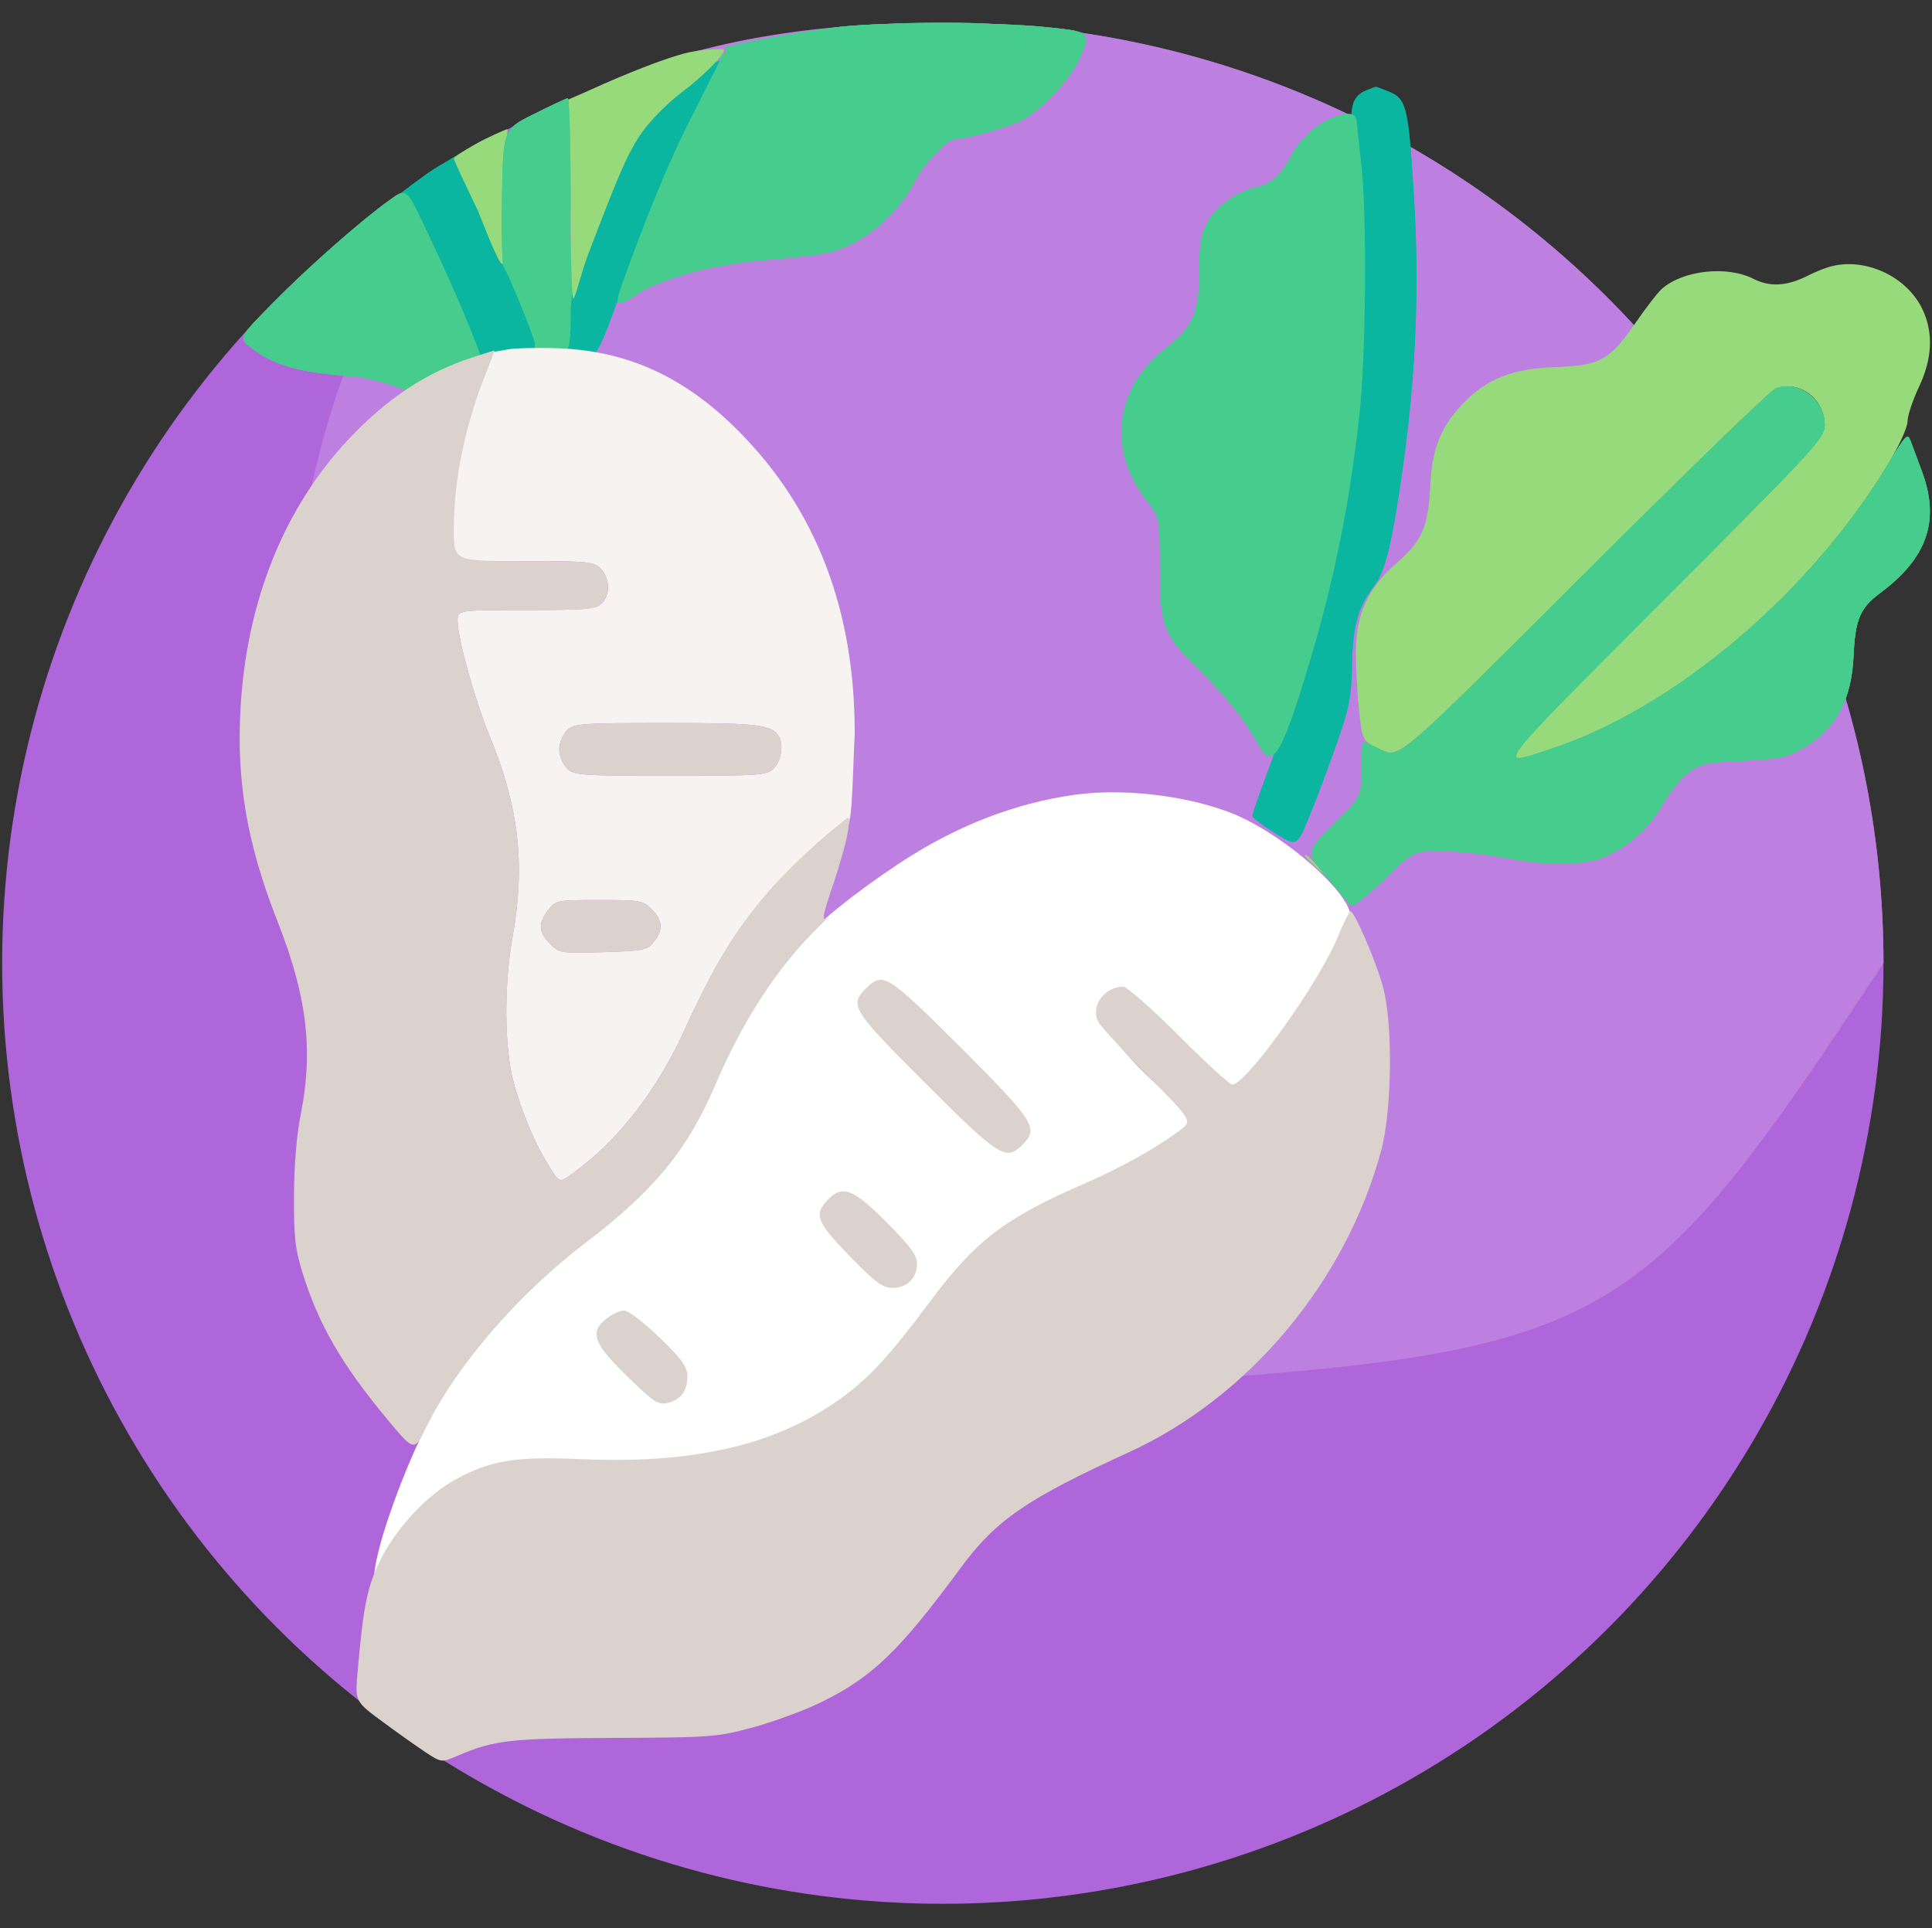 <svg width="513" height="512" viewBox="0 0 513 512" fill="none" xmlns="http://www.w3.org/2000/svg">
<rect x="0" y="0" width="513" height="512" fill="#333333" stroke="none"/>
<g clip-path="url(#clip0_6_32)">
<circle cx="250.346" cy="255.773" r="249.773" fill="#AF66DA"/>
<path d="M500.119 255.773C433.765 356.101 428.335 359.359 290.416 368.047C155.755 343.07 149.239 332.21 74.307 222.526C74.307 84.581 112.401 6 250.346 6C388.292 6 500.119 117.827 500.119 255.773Z" fill="#BD80E1"/>
<path fill-rule="evenodd" clip-rule="evenodd" d="M185.612 20.791C170.419 34.07 167.224 38.817 160.096 58.702C155.299 72.081 153.744 75.731 152.515 76.491C151.957 76.836 151.5 80.419 151.5 84.454C151.5 91.79 151.5 91.79 155.418 92.164C159.336 92.537 159.336 92.537 164.078 79.519C170.045 63.137 178 44.132 185.524 28.287C188.732 21.529 191.277 16.018 191.179 16.041C191.08 16.063 188.575 18.2 185.612 20.791ZM362.742 24.034C358.896 25.58 358.139 28.806 359.434 38.144C360.07 42.74 360.86 54.6 361.188 64.5C362.659 108.86 354.28 157.723 337.546 202.376C334.771 209.783 332.52 216.215 332.545 216.671C332.57 217.127 335.226 219.145 338.446 221.155C344.303 224.81 344.303 224.81 347.336 217.582C349.005 213.607 352.264 204.987 354.578 198.427C358.318 187.825 358.809 185.389 358.999 176.5C359.226 165.859 360.539 161.259 365.031 155.371C367.84 151.688 369.71 143.846 372.511 124C375.876 100.164 376.876 77.007 375.534 54C374.061 28.747 373.524 26.326 368.973 24.424C367.098 23.641 365.437 23.029 365.282 23.063C365.127 23.098 363.984 23.535 362.742 24.034ZM113.4 46.142C110.98 47.871 108.875 49.383 108.723 49.502C108.571 49.622 111.532 56.421 115.302 64.61C119.073 72.8 123.447 82.582 125.021 86.35C127.885 93.199 127.729 95.933 131.286 95.345C133.243 95.021 136.606 94.374 137.706 94.361C142.442 94.297 141.812 90.737 137.706 80.901C130.882 64.551 120.245 43 118.999 43C118.34 43 115.82 44.414 113.4 46.142Z" fill="#0AB69F"/>
<path fill-rule="evenodd" clip-rule="evenodd" d="M223.5 7.089C213.058 8.243 190.917 12.306 192.391 12.797C193.219 13.073 193.031 13.672 191.803 14.675C190.811 15.485 190.539 15.878 191.197 15.548C191.855 15.218 189.675 20.697 186.351 27.724C179.415 42.389 170.941 62.264 167.186 72.674C164.605 79.827 164.605 79.827 170.976 76.938C180.903 72.437 190.91 70.05 204.5 68.942C211.375 68.382 218.575 67.493 220.5 66.968C229.702 64.455 238.558 56.864 243.321 47.405C245.201 43.671 251.555 37.025 253.285 36.983C257.025 36.892 268.591 33.551 271.921 31.599C277.319 28.436 284.128 21.032 286.554 15.69C289.851 8.427 289.855 8.43 277.191 7.146C264.499 5.86 234.905 5.828 223.5 7.089ZM141.792 30.279C133.584 34.375 133.584 34.375 133.292 52.24C133.131 62.066 133.327 70.43 133.726 70.829C134.688 71.787 142.398 90.767 141.993 91.179C141.82 91.356 143.889 91.503 146.589 91.507C151.5 91.515 151.5 91.515 151.5 84.457C151.5 80.196 151.995 76.866 152.75 76.053C153.75 74.976 153.75 74.848 152.75 75.412C151.764 75.969 151.5 70.816 151.5 51.059C151.5 37.277 151.162 26.041 150.75 26.092C150.338 26.142 146.306 28.027 141.792 30.279ZM353.747 31.332C349.745 32.784 344.956 37.194 342.848 41.368C340.436 46.143 337.571 48.829 334.124 49.546C328.811 50.652 323.094 54.599 320.739 58.788C318.903 62.055 318.5 64.319 318.5 71.366C318.5 82.907 316.828 86.861 309.596 92.426C296.17 102.757 293.973 119.194 304.228 132.577C308 137.5 308 137.5 308 150.5C308 166.111 308.912 168.565 318.034 177.5C325.491 184.804 330.29 190.81 334.196 197.73C337.148 202.96 337.148 202.96 342.827 185.23C351.335 158.669 355.994 136.98 358.984 110C360.708 94.454 360.988 56.903 359.479 43.736C358.927 38.915 358.383 33.853 358.27 32.486C358.038 29.69 358.176 29.725 353.747 31.332ZM103.445 53.134C95.69 58.717 82.314 70.509 72.648 80.284C63.296 89.743 63.296 89.743 66.839 92.445C72.865 97.041 79.437 98.893 93.535 99.966C100.737 100.514 107.082 101.242 107.635 101.583C108.187 101.925 111.196 100.863 114.32 99.223C117.444 97.583 121.67 95.708 123.71 95.056C127.42 93.871 127.42 93.871 125.381 88.686C122.557 81.503 118.483 72.314 112.757 60.217C107.89 49.935 107.89 49.935 103.445 53.134ZM471.5 103.128C470.125 103.651 447.077 125.983 420.282 152.754C371.563 201.429 371.563 201.429 367.005 199.215C364.498 197.997 362.234 197 361.973 197C361.713 197 361.5 200.274 361.5 204.275C361.5 211.55 361.5 211.55 354.09 218.911C346.679 226.272 346.679 226.272 352.221 232.886C355.268 236.524 358.147 239.921 358.618 240.437C359.125 240.992 362.683 238.249 367.372 233.687C375.27 226 375.27 226 382.754 226C386.87 226 394.234 226.768 399.119 227.706C411.217 230.03 420.789 229.896 426.551 227.322C432.839 224.513 438.148 219.594 441.716 213.271C443.376 210.33 446.325 206.71 448.269 205.227C451.482 202.776 452.812 202.484 462.906 202.004C472.692 201.54 474.569 201.15 478.721 198.716C487.461 193.594 491.649 185.952 492.17 174.172C492.596 164.533 493.907 161.42 499.191 157.505C511.711 148.226 515.163 138.267 510.357 125.288C509.179 122.104 507.819 118.432 507.335 117.127C506.524 114.938 506.07 115.396 501.474 123.043C480.849 157.359 444.626 188.033 412 198.809C396.906 203.794 395.388 205.81 441.75 159.317C482.686 118.265 484.5 116.289 484.5 112.739C484.5 106.093 477.434 100.869 471.5 103.128Z" fill="#46CC8D"/>
<path fill-rule="evenodd" clip-rule="evenodd" d="M182.829 20.499C167.636 33.778 165.005 39.035 157.877 58.92C153.08 72.299 153.744 75.731 152.515 76.491C151.957 76.836 151.5 80.419 151.5 84.454C149.662 93.267 150.666 94.643 154.584 95.017C158.502 95.39 159.336 92.537 164.078 79.519C170.045 63.137 178 44.132 185.524 28.287C188.732 21.529 191.277 16.018 191.179 16.041C191.08 16.063 185.792 17.908 182.829 20.499ZM362.742 24.034C358.896 25.58 358.139 28.806 359.434 38.144C360.07 42.74 360.86 54.6 361.188 64.5C362.659 108.86 354.28 157.723 337.546 202.376C334.771 209.783 332.52 216.215 332.545 216.671C332.57 217.127 335.226 219.145 338.446 221.155C344.303 224.81 344.303 224.81 347.336 217.582C349.005 213.607 352.264 204.987 354.578 198.427C358.318 187.825 358.809 185.389 358.999 176.5C359.226 165.859 360.539 161.259 365.031 155.371C367.84 151.688 369.71 143.846 372.511 124C375.876 100.164 376.876 77.007 375.534 54C374.061 28.747 373.524 26.326 368.973 24.424C367.098 23.641 365.437 23.029 365.282 23.063C365.127 23.098 363.984 23.535 362.742 24.034ZM113.4 46.142C110.98 47.871 103.168 53.716 105.581 51.811C102.512 54.234 109.63 56.857 113.4 65.046C117.171 73.236 120.633 83.373 122.207 87.141C125.071 93.99 125.104 97.136 128.661 96.548C130.618 96.224 135.9 92.01 137 91.996C143.755 96.111 144.799 90.524 140.693 80.688C133.869 64.338 126.409 39.232 125.163 39.232C124.504 39.232 115.82 44.414 113.4 46.142Z" fill="#0AB69F"/>
<path fill-rule="evenodd" clip-rule="evenodd" d="M181.455 14.261C171.277 17.076 157.068 23.82 151.5 26.17C147.25 27.963 151.5 25.929 151.5 51.023C151.5 65.923 151.747 79.624 152.29 79.288C152.793 78.978 154.57 71.728 156.089 67.744C164.615 45.371 166.844 40.327 170.524 35.081C172.813 31.818 177.57 27.071 181.455 24.173C187.693 19.52 193.853 12.913 191.818 13.059C191.368 13.091 186.405 12.892 181.455 14.261ZM126.25 38.263C123.088 40.031 120.5 41.761 120.5 42.106C120.5 42.451 123.414 48.755 126.975 56.116C136.422 80.134 133.451 69.5 133.475 52.25C133.489 42.763 135.13 34.296 134.718 34.308C134.306 34.321 129.412 36.494 126.25 38.263ZM485.494 70.934C484.115 71.354 481.64 72.38 479.994 73.215C474.479 76.011 469.949 76.27 465.576 74.039C458.538 70.448 446.725 71.78 441.177 76.788C440.134 77.73 437.026 81.759 434.271 85.742C427.417 95.651 424.88 97.054 413.054 97.48C401.717 97.889 394.892 100.533 388.698 106.915C382.595 113.204 380.247 119.019 379.781 129C379.278 139.771 377.591 143.677 370.971 149.392C363.194 156.106 359.992 163.158 360.026 173.5C360.041 177.9 360.44 184.94 360.914 189.144C361.775 196.787 361.775 196.787 366.689 199.089C371.602 201.39 371.602 201.39 420.301 152.741C447.086 125.984 470.148 103.667 471.551 103.147C477.707 100.864 484.5 105.928 484.5 112.8C484.5 116.269 482.429 118.523 441.75 159.317C395.388 205.81 396.906 203.794 412 198.809C444.642 188.028 480.848 157.361 501.496 123.007C504.271 118.39 506.5 113.455 506.5 111.93C506.5 110.417 507.85 106.327 509.499 102.84C513.041 95.354 513.408 88.595 510.607 82.429C506.471 73.322 494.961 68.054 485.494 70.934ZM144.262 91.707C145.506 91.946 147.306 91.937 148.262 91.687C149.218 91.437 148.2 91.241 146 91.252C143.8 91.263 143.018 91.468 144.262 91.707ZM346.5 227.313C346.5 227.485 347.962 228.948 349.75 230.563C353 233.5 353 233.5 350.063 230.25C347.325 227.221 346.5 226.54 346.5 227.313Z" fill="#97DA7B"/>
<path fill-rule="evenodd" clip-rule="evenodd" d="M223.5 7.089C213.058 8.243 190.917 12.306 192.391 12.797C193.219 13.073 193.031 13.672 191.803 14.675C190.811 15.485 190.539 15.878 191.197 15.548C191.855 15.218 189.675 20.697 186.351 27.724C179.415 42.389 170.941 62.264 167.186 72.674C164.605 79.827 164.605 79.827 170.976 76.938C180.903 72.437 190.91 70.05 204.5 68.942C211.375 68.382 218.575 67.493 220.5 66.968C229.702 64.455 238.558 56.864 243.321 47.405C245.201 43.671 251.555 37.025 253.285 36.983C257.025 36.892 268.591 33.551 271.921 31.599C277.319 28.436 284.128 21.032 286.554 15.69C289.851 8.427 289.855 8.43 277.191 7.146C264.499 5.86 234.905 5.828 223.5 7.089ZM141.792 30.279C133.584 34.375 133.584 34.375 133.292 52.24C133.131 62.066 133.327 70.43 133.726 70.829C134.688 71.787 142.398 90.767 141.993 91.179C141.792 95.441 143.69 95.437 146.39 95.441C151.301 95.449 151.5 91.515 151.5 84.457C151.5 80.196 150.995 76.866 151.75 76.053C151.75 74.976 151.75 74.848 150.75 75.412C149.764 75.969 151.5 70.816 151.5 51.059C151.5 37.277 151.162 26.041 150.75 26.092C150.338 26.142 146.306 28.027 141.792 30.279ZM353.747 31.332C349.745 32.784 344.956 37.194 342.848 41.368C340.436 46.143 337.571 48.829 334.124 49.546C328.811 50.652 323.094 54.599 320.739 58.788C318.903 62.055 318.5 64.319 318.5 71.366C318.5 82.907 316.828 86.861 309.596 92.426C296.17 102.757 293.973 119.194 304.228 132.577C308 137.5 308 137.5 308 150.5C308 166.111 308.912 168.565 318.034 177.5C325.491 184.804 330.29 190.81 334.196 197.73C337.148 202.96 337.148 202.96 342.827 185.23C351.335 158.669 355.994 136.98 358.984 110C360.708 94.454 360.988 56.903 359.479 43.736C358.927 38.915 358.383 33.853 358.27 32.486C358.038 29.69 358.176 29.725 353.747 31.332ZM103.445 53.134C95.69 58.717 82.314 70.509 72.648 80.284C63.296 89.743 63.296 89.743 66.839 92.445C72.865 97.041 79.437 98.893 93.535 99.966C100.737 100.514 112.204 105.292 112.757 105.633C113.309 105.975 113.713 104.519 116.837 102.879C119.961 101.239 123.341 98.304 125.381 97.652C129.091 96.467 127.42 93.871 125.381 88.686C122.557 81.503 118.483 72.314 112.757 60.217C107.89 49.935 107.89 49.935 103.445 53.134ZM471.5 103.128C470.125 103.651 447.077 125.983 420.282 152.754C371.563 201.429 371.563 201.429 367.005 199.215C364.498 197.997 362.234 197 361.973 197C361.713 197 361.5 200.274 361.5 204.275C361.5 211.55 361.5 211.55 354.09 218.911C346.679 226.272 346.679 226.272 352.221 232.886C355.268 236.524 358.147 239.921 358.618 240.437C359.125 240.992 362.683 238.249 367.372 233.687C375.27 226 375.27 226 382.754 226C386.87 226 394.234 226.768 399.119 227.706C411.217 230.03 420.789 229.896 426.551 227.322C432.839 224.513 438.148 219.594 441.716 213.271C443.376 210.33 446.325 206.71 448.269 205.227C451.482 202.776 452.812 202.484 462.906 202.004C472.692 201.54 474.569 201.15 478.721 198.716C487.461 193.594 491.649 185.952 492.17 174.172C492.596 164.533 493.907 161.42 499.191 157.505C511.711 148.226 515.163 138.267 510.357 125.288C509.179 122.104 507.819 118.432 507.335 117.127C506.524 114.938 506.07 115.396 501.474 123.043C480.849 157.359 444.626 188.033 412 198.809C396.906 203.794 395.388 205.81 441.75 159.317C482.686 118.265 484.5 116.289 484.5 112.739C484.5 106.093 477.434 100.869 471.5 103.128Z" fill="#46CC8D"/>
<path fill-rule="evenodd" clip-rule="evenodd" d="M134.653 92.816C128.824 94.007 127.623 92.816 128.824 99.5C124.209 110.657 118.466 123.466 117.86 136.486C112.765 150.736 120.209 149 138.855 149C156.167 149 157.643 149.143 159.5 151C161.999 153.499 162.084 158.161 159.671 160.345C158.111 161.757 155.176 162 139.671 162C121.5 162 121.5 162 121.5 164.891C121.5 169.474 126.135 186.095 130.052 195.558C137.772 214.208 139.538 229.718 136.108 248.741C133.757 261.78 133.909 278.584 136.461 287.695C138.818 296.109 142.11 303.838 145.884 309.816C148.577 314.082 148.577 314.082 151.69 311.865C164.244 302.925 174.89 289.116 182.501 271.898C191.622 251.266 205.5 237.301 217.173 223.681C226.947 221.487 225.67 223.681 226.947 194.5C226.929 161.769 216.644 135.114 196.046 114.414C181.765 100.063 166.516 93.098 148 92.471C142.5 92.284 136.494 92.44 134.653 92.816ZM150.5 194C149.389 195.111 148.5 197.333 148.5 199C148.5 200.667 149.389 202.889 150.5 204C152.395 205.895 153.833 206 178 206C202.167 206 203.605 205.895 205.5 204C207.489 202.011 208.137 197.5 206.735 195.4C204.737 192.408 201.179 192 177.066 192C153.833 192 152.391 192.109 150.5 194ZM145.573 241.635C142.832 245.119 142.958 247.549 146.04 250.631C148.512 253.103 148.886 253.161 160.13 252.835C170.859 252.524 171.817 252.332 173.59 250.139C176.156 246.968 175.995 244.404 173.045 241.455C170.725 239.134 169.966 239 159.118 239C147.915 239 147.596 239.062 145.573 241.635ZM255 278C264.338 287.35 272.203 295 272.478 295C272.753 295 265.338 287.35 256 278C246.662 268.65 238.797 261 238.522 261C238.247 261 245.662 268.65 255 278ZM313 275C320.134 282.15 326.196 288 326.471 288C326.746 288 321.134 282.15 314 275C306.866 267.85 300.804 262 300.529 262C300.254 262 305.866 267.85 313 275ZM245 288C254.338 297.35 262.203 305 262.478 305C262.753 305 255.338 297.35 246 288C236.662 278.65 228.797 271 228.522 271C228.247 271 235.662 278.65 245 288ZM330.446 284.75C327 288.5 327 288.5 330.75 285.054C332.813 283.158 334.5 281.471 334.5 281.304C334.5 280.54 333.654 281.26 330.446 284.75ZM169.953 318.25C166 322.5 166 322.5 170.25 318.547C174.202 314.871 174.96 314 174.203 314C174.04 314 172.127 315.913 169.953 318.25ZM218.5 327.275C218.5 327.426 221.988 330.914 226.25 335.025C234 342.5 234 342.5 226.525 334.75C219.582 327.552 218.5 326.544 218.5 327.275ZM139.471 343.75C133 350.5 133 350.5 139.75 344.029C143.463 340.47 146.5 337.432 146.5 337.279C146.5 336.543 145.482 337.48 139.471 343.75ZM165 365C168.82 368.85 172.171 372 172.446 372C172.721 372 169.82 368.85 166 365C162.18 361.15 158.829 358 158.554 358C158.279 358 161.18 361.15 165 365ZM231.466 363.75C226 369.5 226 369.5 231.75 364.034C234.912 361.028 237.5 358.44 237.5 358.284C237.5 357.542 236.544 358.408 231.466 363.75ZM182.421 366.249C182.123 368.399 182.276 369.624 182.779 369.121C183.262 368.638 183.495 366.951 183.298 365.372C182.968 362.728 182.899 362.798 182.421 366.249ZM141.75 386.716C143.262 386.945 145.738 386.945 147.25 386.716C148.762 386.487 147.525 386.3 144.5 386.3C141.475 386.3 140.238 386.487 141.75 386.716ZM159.25 387.737C162.137 387.939 166.863 387.939 169.75 387.737C172.637 387.535 170.275 387.37 164.5 387.37C158.725 387.37 156.363 387.535 159.25 387.737Z" fill="#F7F3F1"/>
<path fill-rule="evenodd" clip-rule="evenodd" d="M223.5 7.089C213.058 8.243 190.917 12.306 192.391 12.797C193.219 13.073 193.031 13.672 191.803 14.675C190.811 15.485 190.539 15.878 191.197 15.548C191.855 15.218 188.675 20.697 185.351 27.724C177.415 42.389 169.941 62.264 166.186 72.674C163.605 79.827 161.605 83.827 170.976 76.938C180.903 72.437 190.91 70.05 204.5 68.942C211.375 68.382 218.575 67.493 220.5 66.968C229.702 64.455 238.558 56.864 243.321 47.405C245.201 43.671 251.555 37.025 253.285 36.983C257.025 36.892 268.591 33.551 271.921 31.599C277.319 28.436 284.128 21.032 286.554 15.69C289.851 8.427 289.855 8.43 277.191 7.146C264.499 5.86 234.905 5.828 223.5 7.089ZM141.792 30.279C133.584 34.375 133.584 34.375 133.292 52.24C133.131 62.066 133.327 70.43 133.726 70.829C134.688 71.787 142.398 90.767 141.993 91.179C141.82 91.356 143.889 91.503 146.589 91.507C151.5 91.515 151.5 91.515 151.5 84.457C151.5 80.196 150.995 76.866 151.75 76.053C151.75 74.976 151.75 74.848 151.75 75.412C150.764 75.969 151.5 70.816 151.5 51.059C151.5 37.277 151.162 26.041 150.75 26.092C150.338 26.142 146.306 28.027 141.792 30.279ZM353.747 31.332C349.745 32.784 344.956 37.194 342.848 41.368C340.436 46.143 337.571 48.829 334.124 49.546C328.811 50.652 323.094 54.599 320.739 58.788C318.903 62.055 318.5 64.319 318.5 71.366C318.5 82.907 316.828 86.861 309.596 92.426C296.17 102.757 293.973 119.194 304.228 132.577C308 137.5 308 137.5 308 150.5C308 166.111 308.912 168.565 318.034 177.5C325.491 184.804 330.29 190.81 334.196 197.73C337.148 202.96 339.148 202.96 344.827 185.23C353.335 158.669 357.994 136.98 360.984 110C362.708 94.454 362.988 56.903 361.479 43.736C360.927 38.915 360.383 33.853 360.27 32.486C360.038 29.69 358.176 29.725 353.747 31.332ZM103.445 53.134C95.69 58.717 82.314 70.509 72.648 80.284C63.296 89.743 63.296 89.743 66.839 92.445C72.865 97.041 79.437 98.893 93.535 99.966C100.737 100.514 107.082 101.242 107.635 101.583C108.187 101.925 111.196 100.863 114.32 99.223C117.444 97.583 121.67 95.708 123.71 95.056C127.42 93.871 127.42 93.871 125.381 88.686C122.557 81.503 118.483 72.314 112.757 60.217C107.89 49.935 107.89 49.935 103.445 53.134ZM471.5 103.128C470.125 103.651 447.077 125.983 420.282 152.754C371.563 201.429 371.563 201.429 367.005 199.215C364.498 197.997 362.234 197 361.973 197C361.713 197 361.5 200.274 361.5 204.275C361.5 211.55 361.5 211.55 354.09 218.911C346.679 226.272 346.679 226.272 352.221 232.886C355.268 236.524 358.147 239.921 358.618 240.437C359.125 240.992 362.683 238.249 367.372 233.687C375.27 226 375.27 226 382.754 226C386.87 226 394.234 226.768 399.119 227.706C411.217 230.03 420.789 229.896 426.551 227.322C432.839 224.513 438.148 219.594 441.716 213.271C443.376 210.33 446.325 206.71 448.269 205.227C451.482 202.776 452.812 202.484 462.906 202.004C472.692 201.54 474.569 201.15 478.721 198.716C487.461 193.594 491.649 185.952 492.17 174.172C492.596 164.533 493.907 161.42 499.191 157.505C511.711 148.226 515.163 138.267 510.357 125.288C509.179 122.104 507.819 118.432 507.335 117.127C506.524 114.938 506.07 115.396 501.474 123.043C480.849 157.359 444.626 188.033 412 198.809C396.906 203.794 395.388 205.81 441.75 159.317C482.686 118.265 484.5 116.289 484.5 112.739C484.5 106.093 477.434 100.869 471.5 103.128Z" fill="#46CC8D"/>
<path fill-rule="evenodd" clip-rule="evenodd" d="M285.455 211.035C269.243 213.292 253.481 219.478 238.461 229.477C216.298 244.232 199.344 259.866 188.018 285.979C180.292 303.794 171.066 314.552 153.356 327.74C129.066 345.827 112.165 375.423 102.546 404.858C98.855 416.155 97.927 425.394 102.546 411.499C110.965 402.782 118.699 394.182 129.692 390.243C134.978 388.349 137.392 388.976 159.988 388.822C183.695 388.661 186.518 387.777 195.952 385.231C216.882 379.58 232.873 368.575 246.066 350.013C253.896 338.996 262.19 330.089 270.009 324.986C273.399 322.773 281.704 318.322 288.94 315.073C296.176 311.823 309.693 305.424 314.067 302.539C322.019 297.293 316.544 297.571 303.522 284.522C293.177 274.156 293.395 271.31 293.395 269.136C293.395 265.42 294.414 265.238 298.406 265.238C301.221 265.238 301.075 265.789 312.466 277.156C325.56 290.223 329.727 291.687 335.434 283.474C345.579 272.516 356.407 252.986 358.542 244.079C359.799 238.833 344.684 224.6 330.654 217.554C319.281 211.842 299.817 209.035 285.455 211.035ZM231.589 263.985C230.427 265.147 229.918 265.615 229.918 267.465C229.918 270.244 231.166 271.232 245.787 285.979C255 295.271 263.794 300.651 265.276 301.431C268.632 303.198 266.66 306.162 269.034 302.539C270.415 300.431 270.006 300.296 269.034 297.951C268.388 296.39 262.518 288.316 253.026 278.88C237.931 263.875 237.855 263.011 235.069 263.011C233.217 263.011 232.752 262.822 231.589 263.985ZM223.932 321.894C222.329 323.016 225.814 320.531 225.814 323.147C225.814 326.362 221.162 325.248 228.526 332.613C234.64 338.727 234.037 338.598 235.931 338.598C239.237 338.598 237.715 339.474 238.549 335.953C239.135 333.481 241.121 335.774 233.259 327.74C223.926 318.202 228.471 318.714 223.932 321.894ZM163.24 352.24C159.495 356.379 159.777 355.782 167.972 363.794C176.401 372.034 174.582 372.474 178.552 368.249C182.359 364.196 181.74 364.984 173.262 356.556C164.755 348.099 166.898 348.199 163.24 352.24Z" fill="white"/>
<path fill-rule="evenodd" clip-rule="evenodd" d="M125.5 94.886C113.232 98.852 102.662 105.846 92.441 116.761C75.384 134.974 65.47 159.718 63.866 188.082C62.753 207.749 65.648 224.299 73.83 245.055C81.546 264.625 83.245 279.139 79.811 296.14C78.774 301.278 78.099 309.51 78.061 317.5C78.01 328.425 78.372 331.697 80.334 338C84.621 351.779 90.776 362.404 102.925 377C110 385.5 110 385.5 113.269 378.837C121.206 362.663 137.545 343.731 155.189 330.266C173.823 316.046 182.561 305.409 190.075 287.798C197.107 271.317 206.298 257.115 216.381 247.151C218.921 244.64 220.27 243.136 219.379 243.808C218.159 244.728 218.583 242.611 221.088 235.266C222.92 229.895 224.729 223.475 225.108 221C225.77 216.672 225.723 216.559 223.898 218.042C203.481 234.627 192.881 248.417 182.501 271.898C174.89 289.116 164.244 302.925 151.69 311.865C148.577 314.082 148.577 314.082 145.884 309.816C142.11 303.838 138.818 296.109 136.461 287.695C133.909 278.584 133.757 261.78 136.108 248.741C139.538 229.718 137.772 214.208 130.052 195.558C126.135 186.095 121.5 169.474 121.5 164.891C121.5 162 121.5 162 139.845 162C156.347 162 158.356 161.816 159.845 160.171C162.09 157.691 161.93 153.43 159.5 151C157.644 149.144 156.167 149 139 149C120.5 149 120.5 149 120.5 140.631C120.5 127.21 123.546 112.626 129.351 98.25C130.517 95.362 131.365 93.024 131.235 93.054C131.106 93.083 128.525 93.908 125.5 94.886ZM150.5 194C149.389 195.111 148.5 197.333 148.5 199C148.5 200.667 149.389 202.889 150.5 204C152.395 205.895 153.833 206 178 206C202.167 206 203.605 205.895 205.5 204C207.489 202.011 208.137 197.5 206.735 195.4C204.737 192.408 201.179 192 177.066 192C153.833 192 152.391 192.109 150.5 194ZM145.573 241.635C142.832 245.119 142.958 247.549 146.04 250.631C148.512 253.103 148.886 253.161 160.13 252.835C170.859 252.524 171.817 252.332 173.59 250.139C176.156 246.968 175.995 244.404 173.045 241.455C170.725 239.134 169.966 239 159.118 239C147.915 239 147.596 239.062 145.573 241.635ZM355.172 248.903C350.191 261.048 330.901 288 327.189 288C326.519 288 320.134 282.15 313 275C305.81 267.794 299.213 262 298.199 262C293.231 262 289.533 267.226 291.608 271.315C292.218 272.517 298.098 278.936 304.675 285.581C316.632 297.662 316.632 297.662 313.316 300.146C307.24 304.697 297.569 310.12 288.553 314.03C266.705 323.506 259.166 329.242 246.827 345.778C235.916 360.4 230.672 366.056 222.846 371.644C205.885 383.756 184.147 388.786 154.436 387.476C137.009 386.707 130.456 387.748 121.131 392.766C113.686 396.773 105.485 405.442 101.247 413.784C97.539 421.083 96.482 426.174 94.939 444.162C94.282 451.824 94.282 451.824 101.641 457.249C105.688 460.232 110.843 463.886 113.096 465.367C117.191 468.061 117.191 468.061 121.596 466.194C131.354 462.057 135.185 461.622 163 461.5C188.911 461.386 190.398 461.273 199.872 458.717C205.301 457.252 213.401 454.273 217.872 452.097C231.544 445.441 238.771 438.499 255.062 416.375C264.426 403.657 272.534 398.077 299.656 385.686C331.619 371.083 357.357 340.325 366.735 305.524C369.644 294.729 369.892 271.782 367.205 262C365.348 255.24 359.651 241.998 358.602 242.003C358.271 242.005 356.727 245.11 355.172 248.903ZM229.955 262.455C225.461 266.948 226.219 268.159 245.78 287.72C265.311 307.251 267.11 308.39 271.5 304C275.89 299.61 274.751 297.811 255.22 278.28C235.659 258.719 234.448 257.961 229.955 262.455ZM220.05 318.359C215.98 322.429 216.726 324.452 225.677 333.622C232.529 340.642 234.368 342 237.022 342C240.859 342 243.5 339.366 243.5 335.538C243.5 333.38 241.713 330.93 235.75 324.907C226.749 315.817 223.816 314.593 220.05 318.359ZM161.135 350.073C156.461 353.749 157.476 356.657 166.497 365.436C173.597 372.344 174.804 373.144 177.247 372.554C180.797 371.698 182.5 369.405 182.5 365.478C182.5 362.888 181.206 361.083 175.107 355.169C171.014 351.201 166.833 348 165.741 348C164.657 348 162.584 348.933 161.135 350.073Z" fill="#DCD2CD"/>
</g>
<defs>
<clipPath id="clip0_6_32">
<rect width="512" height="512" fill="white" transform="translate(0.5)"/>
</clipPath>
</defs>
</svg>
